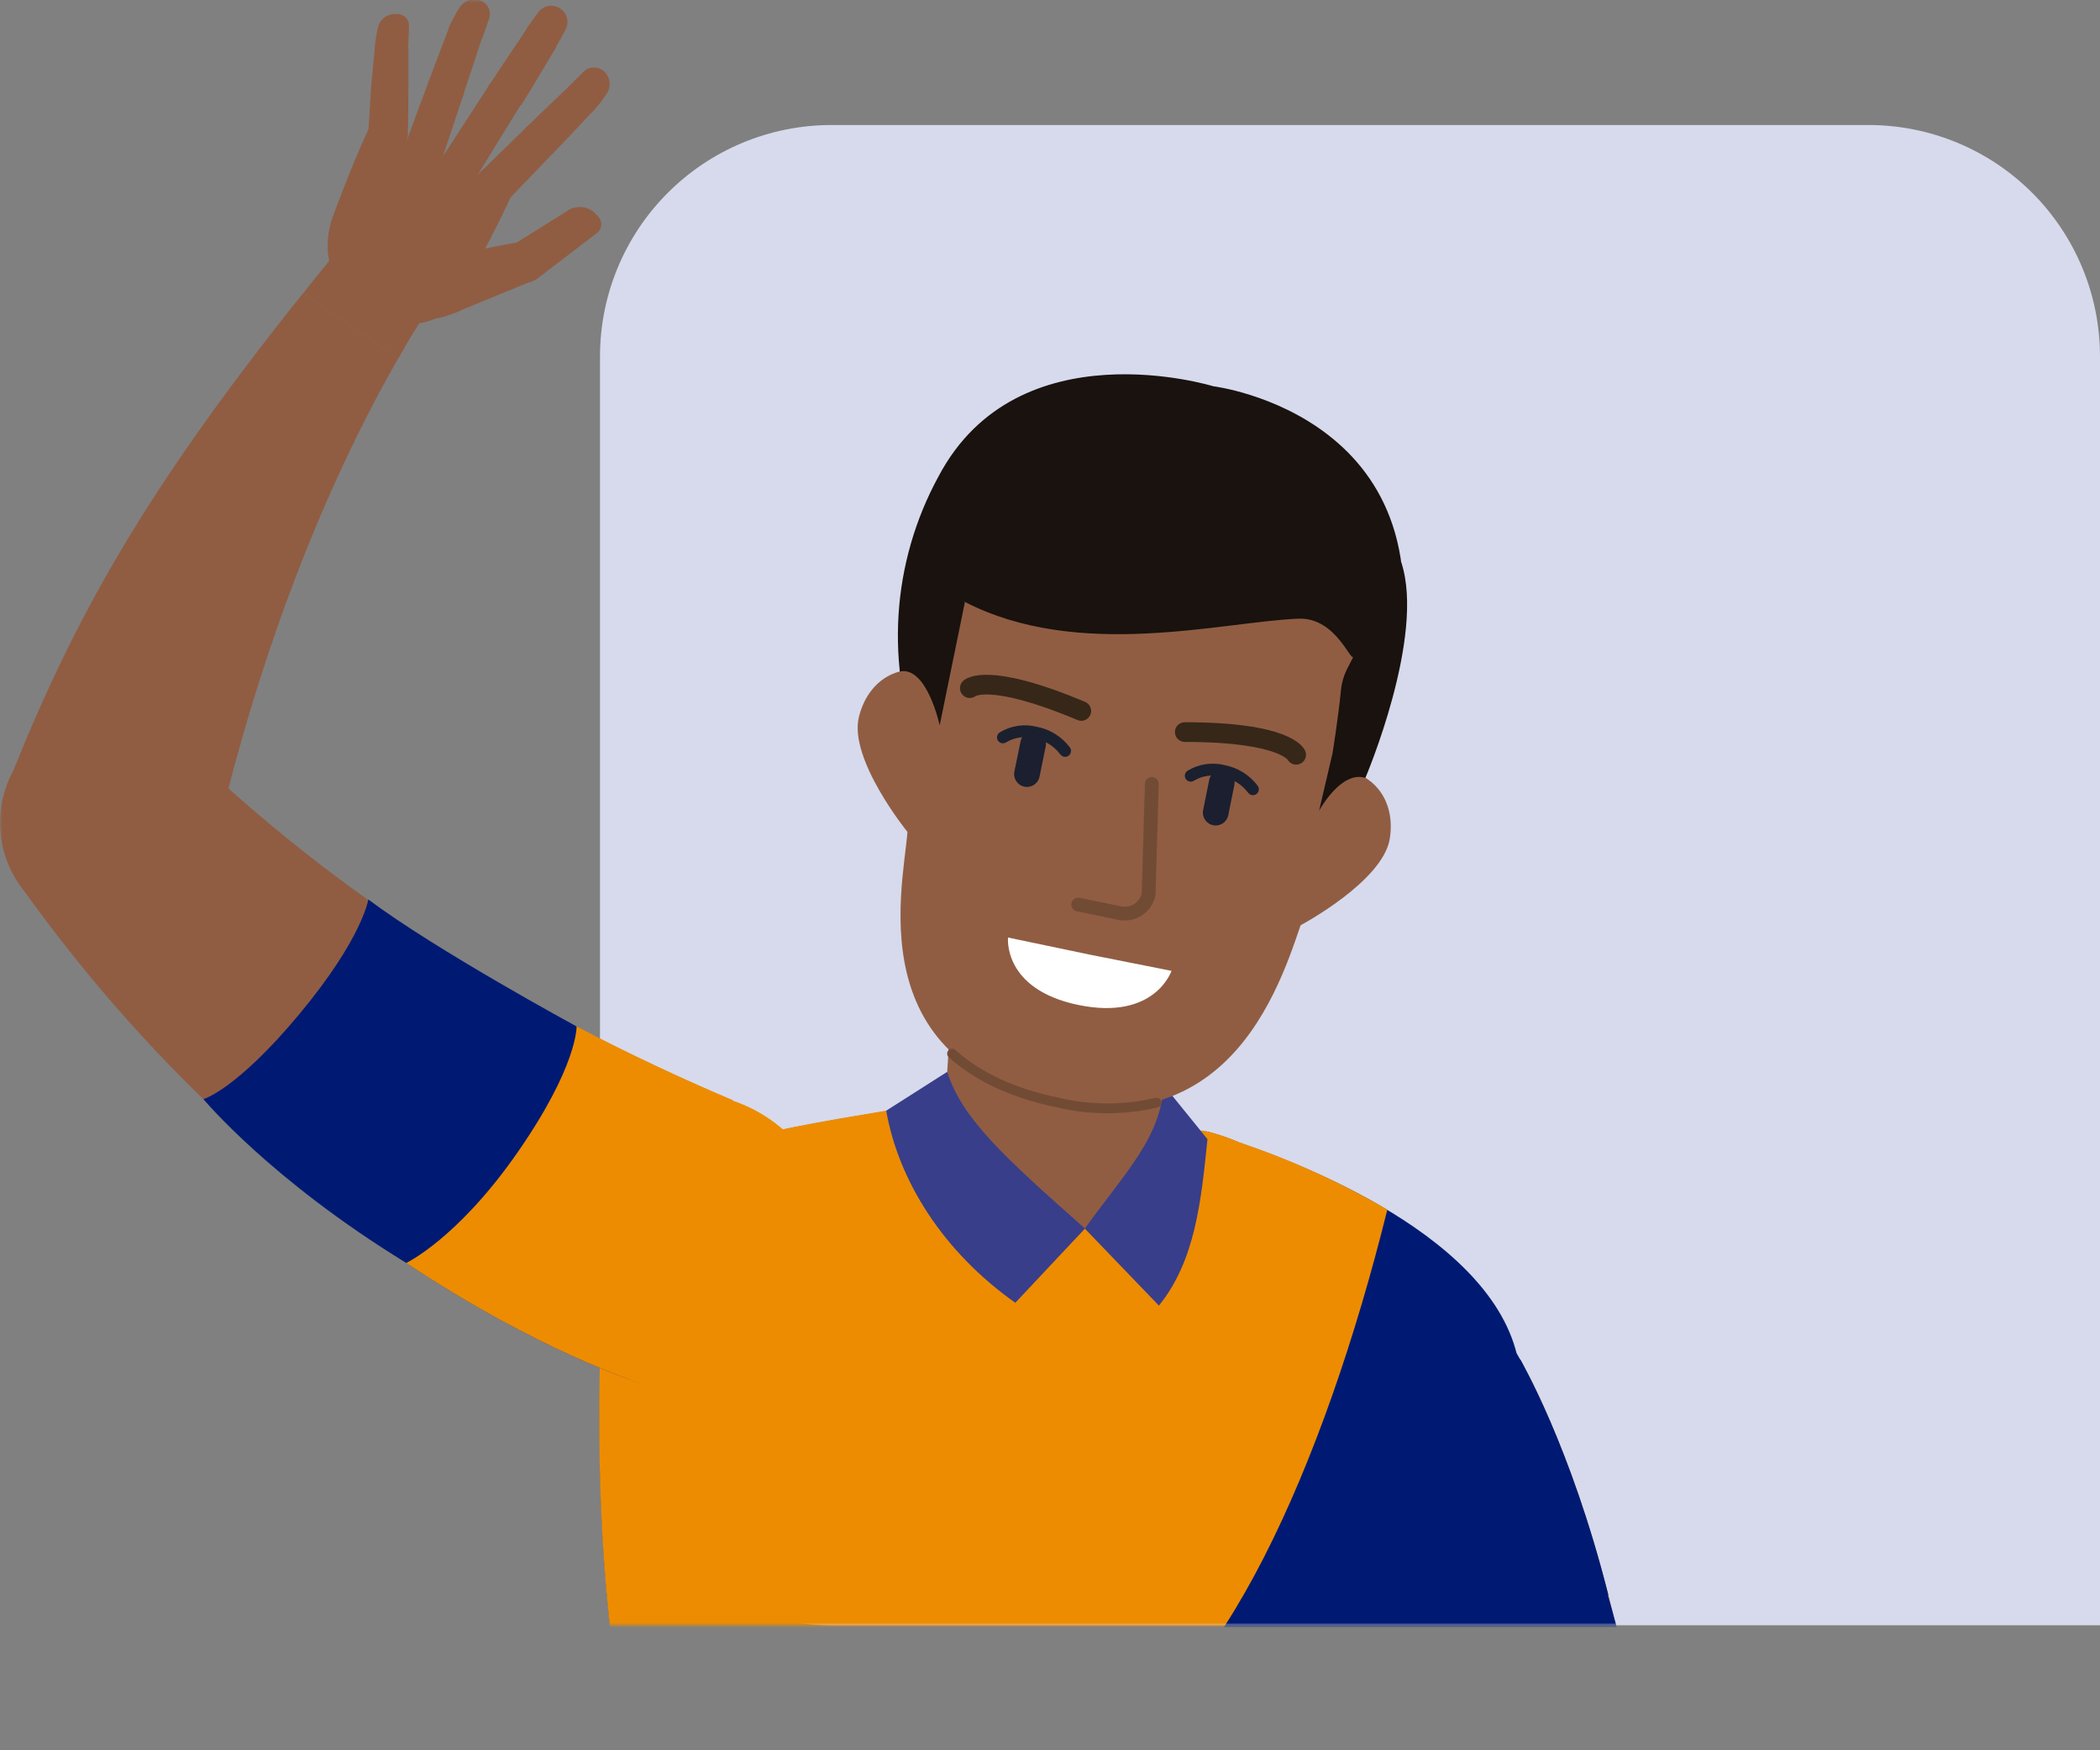 <svg width="420" height="350" viewBox="0 0 420 350" fill="none" xmlns="http://www.w3.org/2000/svg">
<rect x="0" y="0" width="420" height="350" fill="#808080" stroke="none"/>
<g clip-path="url(#clip0_5161_1123)">
<path d="M420 325V71.154C419.964 58.925 415.09 47.206 406.442 38.558C397.794 29.91 386.075 25.036 373.845 25H166.155C153.925 25.036 142.206 29.91 133.558 38.558C124.91 47.206 120.036 58.925 120 71.154V278.845C120.036 291.075 124.91 302.794 133.558 311.442C142.206 320.09 153.925 324.964 166.155 325H420Z" fill="#D6DAEC"/>
<mask id="mask0_5161_1123" style="mask-type:alpha" maskUnits="userSpaceOnUse" x="0" y="-1" width="420" height="326">
<path d="M420 325V46C419.964 33.77 415.09 22.051 406.442 13.404C397.794 4.756 386.075 -0.119 373.845 -0.155L46.154 -0.155C33.925 -0.119 22.206 4.756 13.558 13.403C4.91 22.051 0.036 33.77 0 46V278.845C0.036 291.075 4.91 302.794 13.558 311.442C22.206 320.09 33.925 324.964 46.154 325L420 325Z" fill="#E3CCB0"/>
</mask>
<g mask="url(#mask0_5161_1123)">
<path d="M223.112 249.592C211.147 248.834 188.202 233.954 188.902 222.973L191.079 188.12L234.433 190.846L231.651 235.393C231.651 235.393 229.076 249.97 223.112 249.592Z" fill="#905D43"/>
<path d="M304.009 271.818C304.009 271.818 338.711 330.791 327.92 422.308L286.269 418.18C283.07 375.905 271.124 337.114 253.971 299.837L304.009 271.818Z" fill="#905D43"/>
<path d="M266.826 330.563C263.039 320.188 258.742 309.946 254.085 299.837L304.027 271.818C304.027 271.818 314.08 288.856 321.672 318.939L266.826 330.563Z" fill="#001A73"/>
<path d="M279.056 314.452C294.865 314.452 307.681 301.637 307.681 285.827C307.681 270.018 294.865 257.202 279.056 257.202C263.247 257.202 250.431 270.018 250.431 285.827C250.431 301.637 263.247 314.452 279.056 314.452Z" fill="#001A73"/>
<path d="M266.826 330.564C266.826 330.564 277.03 359.681 280.078 375.641C280.078 375.641 285.89 370.889 304.69 368.219C323.489 365.55 329.301 368.56 329.301 368.56C329.301 368.56 330.191 348.341 321.558 318.94C321.558 318.94 311.127 315.74 291.267 320.321C271.408 324.903 266.826 330.564 266.826 330.564Z" fill="#001A73"/>
<path d="M284.849 360.097C284.281 361.99 283.714 363.713 283.202 365.474C283.032 366.023 282.862 366.572 282.71 367.102C280.354 374.489 278.538 382.038 277.277 389.688L245.092 390.426L196.646 391.562L184.983 391.827L131.444 393.077C131.444 392.887 131.444 391.922 131.179 389.764C130.668 384.481 129.286 372.138 125.196 347.28V347.242C124.723 344.327 124.25 341.373 123.777 338.401C117.075 295.766 121.183 252.034 120.993 250.595L110.676 247.85C121.012 231.322 154.598 225.945 177.278 222.178L198.293 232.628C203.347 237.645 216.997 245.748 216.997 245.748L240.34 226.116L240.946 226.229C241.4 226.229 242.12 226.475 243.048 226.741C244.699 227.223 246.318 227.811 247.894 228.501C265.066 234.37 305.447 251.22 304.103 278.482C302.608 307.618 292.176 336.716 284.849 360.097Z" fill="#001A73"/>
<path d="M204.199 458.562C244.611 458.562 277.371 425.802 277.371 385.39C277.371 344.979 244.611 312.219 204.199 312.219C163.787 312.219 131.027 344.979 131.027 385.39C131.027 425.802 163.787 458.562 204.199 458.562Z" fill="#001A73"/>
<path d="M247.856 228.426C246.28 227.735 244.662 227.147 243.01 226.665C242.082 226.4 241.363 226.249 240.908 226.154L240.303 226.04L216.922 245.673C216.922 245.673 203.272 237.57 198.217 232.553L177.202 222.103C154.484 225.889 120.937 231.247 110.6 247.774L120.918 250.519C121.088 251.826 117.68 288.383 122.186 327.08C163.268 347.792 199.542 357.882 218.607 350.366C243.767 340.427 264.838 292.851 277.466 241.886C268.08 236.403 258.159 231.892 247.856 228.426Z" fill="#ED8C00"/>
<path d="M232.786 217.048C232.029 227.669 225.119 234.352 216.959 245.673L231.783 261.083C239.034 252.11 240.227 240.258 241.495 227.801L232.786 217.048Z" fill="#383E8A"/>
<path d="M189.432 214.34C192.424 223.598 200.318 230.925 216.997 245.673L203.063 260.515C188.694 250.368 179.72 236.207 177.24 222.103L189.432 214.34Z" fill="#383E8A"/>
<path d="M184.226 151.524C180.644 142.457 179.101 132.713 179.706 122.982C180.311 113.252 183.05 103.774 187.728 95.221C203.65 65.176 242.631 77.235 242.631 77.235C242.631 77.235 292.043 83.218 278.318 137.155C273.509 155.822 262.509 164.511 262.509 164.511L184.226 151.524Z" fill="#19120E"/>
<path d="M245.565 102.661C244.998 102.661 244.429 102.509 243.862 102.396L226.028 98.874C202.382 94.217 178.357 125.777 179.285 153.455C179.285 154.156 181.651 155.348 181.746 156.049L181.538 164.549C181.992 172.747 169.326 211.879 211.639 220.493C250.904 228.501 258.136 188.309 261.677 180.85L265.463 171.516C265.671 171.138 266.978 170.759 267.11 169.964C270.366 158.018 281.063 106.75 245.509 102.661" fill="#905D43"/>
<path d="M277.958 167.711C279.321 159.116 273.509 152.963 264.99 153.948C260.584 154.666 256.503 156.716 253.298 159.824C250.093 162.931 247.916 166.945 247.061 171.327C245.679 179.903 260.03 185.072 260.03 185.072C260.03 185.072 276.576 176.306 277.958 167.711Z" fill="#905D43"/>
<path d="M171.788 143.345C173.889 134.902 181.651 131.513 189.11 135.773C192.88 138.16 195.829 141.643 197.562 145.755C199.294 149.866 199.728 154.41 198.804 158.775C196.683 167.219 181.481 166.348 181.481 166.348C181.481 166.348 169.667 151.789 171.788 143.345Z" fill="#905D43"/>
<path d="M185.229 109.495C181.292 132.611 179.966 134.277 179.966 134.277C185.4 133.16 187.937 145.049 187.937 145.049L192.973 120.438L185.229 109.571" fill="#19120E"/>
<path d="M280.268 112.486L269.495 133.633C268.779 135.012 268.336 136.517 268.189 138.064C267.64 143.63 266.504 150.634 266.504 150.634L263.816 162.126C263.816 162.126 268.189 154.004 273.074 155.557C273.074 155.557 285.133 127.329 280.268 112.486Z" fill="#19120E"/>
<path fill-rule="evenodd" clip-rule="evenodd" d="M198.157 134.956C201.711 135.123 207.528 136.357 217.023 140.357C218.025 140.78 218.496 141.934 218.073 142.936C217.651 143.938 216.496 144.409 215.494 143.986C206.209 140.074 200.876 139.026 197.973 138.89C196.533 138.822 195.739 138.982 195.376 139.092C195.258 139.129 195.185 139.16 195.149 139.176C194.361 139.778 193.23 139.701 192.531 138.967C191.781 138.179 191.812 136.933 192.6 136.183L193.957 137.609C192.6 136.183 192.602 136.18 192.605 136.178L192.611 136.173L192.622 136.162L192.646 136.14C192.662 136.126 192.68 136.11 192.699 136.094C192.736 136.063 192.778 136.029 192.825 135.994C192.92 135.924 193.032 135.849 193.166 135.772C193.435 135.619 193.782 135.462 194.225 135.326C195.11 135.056 196.37 134.872 198.157 134.956Z" fill="#372719"/>
<path fill-rule="evenodd" clip-rule="evenodd" d="M234.983 146.394C234.983 145.306 235.864 144.425 236.952 144.425C247.253 144.425 253.089 145.569 256.424 146.822C258.103 147.453 259.191 148.126 259.898 148.732C260.252 149.035 260.509 149.32 260.694 149.57C260.787 149.694 260.86 149.809 260.918 149.911C260.947 149.962 260.973 150.009 260.994 150.053C261.005 150.075 261.015 150.096 261.024 150.116L261.037 150.146L261.043 150.16L261.046 150.167C261.048 150.17 261.049 150.174 259.235 150.937L261.049 150.174C261.471 151.176 261.001 152.33 259.998 152.752C259.062 153.146 257.993 152.761 257.513 151.892C257.487 151.863 257.432 151.805 257.337 151.723C257.049 151.476 256.385 151.014 255.04 150.509C252.327 149.49 247.021 148.362 236.952 148.362C235.864 148.362 234.983 147.481 234.983 146.394ZM257.423 151.708C257.423 151.708 257.423 151.708 257.423 151.708C257.423 151.708 257.423 151.708 257.423 151.708L257.423 151.708Z" fill="#372719"/>
<path fill-rule="evenodd" clip-rule="evenodd" d="M206.802 147.634C205.859 147.392 204.878 147.341 203.916 147.484C202.953 147.626 202.029 147.96 201.198 148.465C200.639 148.804 199.911 148.626 199.572 148.068C199.233 147.509 199.411 146.782 199.969 146.442C201.07 145.774 202.294 145.332 203.569 145.143C204.83 144.956 206.115 145.02 207.351 145.332C209.993 145.832 212.353 147.3 213.968 149.45C214.36 149.973 214.255 150.715 213.732 151.107C213.21 151.5 212.468 151.394 212.076 150.872C210.809 149.185 208.955 148.036 206.881 147.652C206.854 147.647 206.828 147.641 206.802 147.634Z" fill="#1B202F"/>
<path fill-rule="evenodd" clip-rule="evenodd" d="M207.136 146.266C208.524 146.549 209.42 147.905 209.136 149.293L207.905 155.313C207.622 156.701 206.266 157.596 204.878 157.313C203.49 157.029 202.595 155.674 202.879 154.285L204.109 148.265C204.393 146.877 205.748 145.982 207.136 146.266Z" fill="#1B1F2F"/>
<path fill-rule="evenodd" clip-rule="evenodd" d="M244.365 155.302C243.422 155.062 242.44 155.011 241.477 155.154C240.515 155.297 239.59 155.63 238.757 156.134C238.198 156.472 237.47 156.293 237.132 155.733C236.794 155.174 236.973 154.447 237.532 154.109C238.634 153.442 239.857 153.002 241.13 152.813C242.391 152.626 243.676 152.69 244.911 152.999C247.553 153.499 249.914 154.967 251.529 157.118C251.921 157.64 251.816 158.382 251.294 158.774C250.771 159.167 250.029 159.062 249.637 158.539C248.37 156.853 246.516 155.703 244.442 155.319C244.416 155.314 244.39 155.309 244.365 155.302Z" fill="#1B202F"/>
<path fill-rule="evenodd" clip-rule="evenodd" d="M244.86 153.97C246.249 154.249 247.148 155.602 246.869 156.991L245.657 163.011C245.378 164.4 244.025 165.299 242.636 165.02C241.247 164.74 240.348 163.387 240.627 161.999L241.839 155.978C242.119 154.589 243.471 153.69 244.86 153.97Z" fill="#1B1F2F"/>
<path fill-rule="evenodd" clip-rule="evenodd" d="M230.403 155.368C231.166 155.39 231.767 156.027 231.744 156.79L231.101 178.864C231.098 178.946 231.089 179.026 231.072 179.106C230.738 180.711 229.786 182.121 228.422 183.03C227.057 183.94 225.39 184.277 223.78 183.968L223.762 183.964L223.762 183.964L215.375 182.241C214.627 182.088 214.145 181.357 214.299 180.609C214.453 179.862 215.183 179.38 215.931 179.534L224.308 181.255C225.204 181.424 226.13 181.236 226.888 180.73C227.618 180.244 228.136 179.501 228.342 178.652L228.982 156.709C229.004 155.946 229.64 155.346 230.403 155.368Z" fill="#724B35"/>
<path d="M217.792 190.865L201.605 187.476C201.605 187.476 200.488 197.851 215.747 200.974C231.007 204.098 234.301 194.14 234.301 194.14L217.792 190.865Z" fill="white"/>
<path fill-rule="evenodd" clip-rule="evenodd" d="M189.688 210.024C190.054 209.622 190.676 209.592 191.079 209.958C194.675 213.226 201.083 217.348 211.835 219.529L211.865 219.535C218.185 221.02 224.764 221.02 231.085 219.535C231.614 219.411 232.144 219.739 232.268 220.268C232.393 220.797 232.064 221.327 231.535 221.452C224.923 223.005 218.041 223.007 211.429 221.455C200.343 219.205 193.616 214.923 189.755 211.415C189.352 211.049 189.323 210.427 189.688 210.024Z" fill="#724B35"/>
<path d="M270.783 131.078C270.328 133.274 267.527 123.372 259.613 123.713C244.146 124.395 215.71 132.081 192.973 120.362C192.973 120.362 182.996 115.137 184.132 106.523C185.267 97.909 197.535 85.906 202.874 86.777C213.514 88.5 261.147 92.154 269.704 99.575C278.261 106.996 270.783 131.078 270.783 131.078Z" fill="#19120E"/>
<path d="M1.249 157.582C2.616 153.518 5.159 149.951 8.554 147.332C11.95 144.712 16.046 143.159 20.324 142.868C24.602 142.577 28.871 143.562 32.589 145.698C36.308 147.833 39.31 151.024 41.215 154.865C43.12 158.707 43.843 163.028 43.292 167.281C42.741 171.533 40.941 175.527 38.12 178.756C35.298 181.986 31.583 184.306 27.442 185.424C23.302 186.541 18.924 186.405 14.861 185.034C9.417 183.196 4.926 179.273 2.374 174.125C-0.179 168.978 -0.583 163.028 1.249 157.582Z" fill="#905D43"/>
<path d="M42.369 171.44L1.287 157.582C14.671 123.297 29.685 97.265 60.601 58.644L79.665 71.631C69.801 88.765 53.35 122.388 42.369 171.44Z" fill="#905D43"/>
<path d="M88.014 58.417C85.003 62.686 82.216 67.11 79.665 71.669L60.6 58.682C63.705 54.763 66.999 50.73 70.445 46.546L88.014 58.417Z" fill="#905D43"/>
<path d="M127.695 276.475C127.695 276.475 59.843 255.328 4.297 177.423L39.112 151.6C71.089 181.891 107.268 203.379 146.551 220.077L127.695 276.475Z" fill="#905D43"/>
<path d="M115.314 205.253C125.486 210.566 135.899 215.483 146.551 220.001L127.619 276.399C127.619 276.399 107.968 270.265 81.16 252.469L115.314 205.253Z" fill="#ED8C00"/>
<path d="M137.104 278.008C153.52 278.008 166.828 264.701 166.828 248.285C166.828 231.87 153.52 218.562 137.104 218.562C120.689 218.562 107.381 231.87 107.381 248.285C107.381 264.701 120.689 278.008 137.104 278.008Z" fill="#ED8C00"/>
<path d="M5.111 178.502C2.345 175.225 0.614 171.202 0.135 166.941C-0.343 162.68 0.453 158.372 2.422 154.564C4.392 150.755 7.447 147.616 11.201 145.544C14.955 143.472 19.239 142.559 23.512 142.922C27.784 143.285 31.853 144.907 35.204 147.583C38.554 150.258 41.036 153.868 42.335 157.954C43.634 162.04 43.693 166.42 42.502 170.539C41.312 174.659 38.927 178.332 35.648 181.096C31.254 184.8 25.569 186.607 19.843 186.121C14.116 185.635 8.817 182.894 5.111 178.502Z" fill="#905D43"/>
<path d="M115.314 205.253C115.314 205.253 87.143 189.975 73.663 179.865C73.663 179.865 72.528 187.571 59.9 202.754C47.273 217.938 40.684 219.793 40.684 219.793C40.684 219.793 54.107 235.942 81.255 252.545C81.255 252.545 91.516 247.717 103.557 230.376C115.598 213.034 115.314 205.253 115.314 205.253Z" fill="#001A73"/>
<path d="M77.412 64.002L74.439 62.941L76.333 57.868C77.368 54.981 79.507 52.624 82.279 51.314C85.052 50.004 88.231 49.849 91.119 50.882C91.722 51.099 92.273 51.439 92.738 51.88C93.203 52.321 93.572 52.853 93.821 53.444C94.07 54.034 94.194 54.67 94.185 55.311C94.176 55.952 94.034 56.584 93.769 57.167C92.398 60.152 89.955 62.511 86.925 63.778C83.894 65.044 80.499 65.124 77.412 64.002Z" fill="#905D43"/>
<path d="M88.487 61.578C91.29 61.578 93.561 59.307 93.561 56.505C93.561 53.703 91.29 51.431 88.487 51.431C85.685 51.431 83.414 53.703 83.414 56.505C83.414 59.307 85.685 61.578 88.487 61.578Z" fill="#905D43"/>
<path d="M74.932 59.988L72.395 57.622L76.447 53.267C78.749 50.795 81.939 49.338 85.315 49.218C88.692 49.097 91.978 50.322 94.451 52.624C94.979 53.103 95.401 53.687 95.69 54.339C95.979 54.992 96.128 55.697 96.128 56.41C96.128 57.123 95.979 57.829 95.69 58.481C95.401 59.133 94.979 59.717 94.451 60.197C91.765 62.618 88.267 63.94 84.651 63.902C81.035 63.863 77.566 62.466 74.932 59.988Z" fill="#905D43"/>
<path d="M89.434 62.79C92.518 62.79 95.019 60.29 95.019 57.205C95.019 54.121 92.518 51.62 89.434 51.62C86.35 51.62 83.849 54.121 83.849 57.205C83.849 60.29 86.35 62.79 89.434 62.79Z" fill="#905D43"/>
<path d="M88.279 51.734C90.418 50.787 103.424 48.477 103.424 48.477L106.813 56.05C106.813 56.05 93.561 61.446 91.251 62.43" fill="#905D43"/>
<path d="M104.996 56.505C107.286 56.505 109.142 54.648 109.142 52.359C109.142 50.069 107.286 48.213 104.996 48.213C102.706 48.213 100.85 50.069 100.85 52.359C100.85 54.648 102.706 56.505 104.996 56.505Z" fill="#905D43"/>
<path d="M102.951 48.742L113.913 41.889C114.781 41.437 115.775 41.286 116.738 41.461C117.701 41.636 118.579 42.126 119.233 42.855L119.687 43.347C119.9 43.58 120.06 43.857 120.157 44.157C120.254 44.458 120.285 44.776 120.25 45.089C120.214 45.403 120.111 45.706 119.949 45.977C119.787 46.247 119.568 46.48 119.308 46.66L107.419 55.747" fill="#905D43"/>
<path d="M81.653 9.781C81.618 10.691 81.224 11.551 80.557 12.172C79.89 12.793 79.004 13.124 78.094 13.094C77.223 13.006 76.418 12.59 75.843 11.93C75.268 11.271 74.965 10.417 74.996 9.542C75.028 8.668 75.391 7.838 76.012 7.221C76.633 6.604 77.465 6.247 78.34 6.221C78.791 6.236 79.236 6.34 79.647 6.527C80.058 6.714 80.429 6.981 80.737 7.311C81.045 7.642 81.284 8.031 81.441 8.455C81.598 8.878 81.67 9.329 81.653 9.781Z" fill="#905D43"/>
<path d="M74.932 9.534C75.055 8.196 75.27 6.868 75.576 5.559C75.733 4.761 76.171 4.045 76.81 3.542C77.448 3.038 78.246 2.78 79.059 2.814H79.589C79.89 2.823 80.186 2.892 80.46 3.017C80.734 3.141 80.981 3.318 81.187 3.538C81.393 3.758 81.553 4.016 81.659 4.298C81.765 4.579 81.814 4.879 81.804 5.18L81.634 9.762" fill="#905D43"/>
<path d="M77.942 21.235C80.002 21.235 81.672 19.565 81.672 17.505C81.672 15.445 80.002 13.775 77.942 13.775C75.882 13.775 74.213 15.445 74.213 17.505C74.213 19.565 75.882 21.235 77.942 21.235Z" fill="#905D43"/>
<path d="M81.672 17.637C81.672 16.539 81.672 9.781 81.672 9.781L74.97 9.534C74.97 9.534 74.288 16.236 74.251 17.372" fill="#905D43"/>
<path d="M77.601 30.814C79.776 30.814 81.539 29.051 81.539 26.876C81.539 24.701 79.776 22.938 77.601 22.938C75.427 22.938 73.664 24.701 73.664 26.876C73.664 29.051 75.427 30.814 77.601 30.814Z" fill="#905D43"/>
<path d="M73.682 26.725C73.777 24.226 74.231 17.372 74.231 17.372L81.672 17.637C81.672 17.637 81.672 25.078 81.558 26.99" fill="#905D43"/>
<path d="M93.163 9.837C95.066 9.837 96.609 8.295 96.609 6.392C96.609 4.489 95.066 2.946 93.163 2.946C91.26 2.946 89.718 4.489 89.718 6.392C89.718 8.295 91.26 9.837 93.163 9.837Z" fill="#905D43"/>
<path d="M89.926 5.237C90.454 3.986 91.087 2.783 91.82 1.64C92.235 0.928 92.886 0.383 93.66 0.1C94.434 -0.184 95.283 -0.188 96.06 0.087C96.417 0.213 96.746 0.407 97.028 0.66C97.309 0.912 97.538 1.218 97.702 1.559C97.865 1.9 97.96 2.27 97.981 2.648C98.001 3.026 97.947 3.404 97.821 3.76L96.496 7.547" fill="#905D43"/>
<path d="M89.188 21.386C91.247 21.386 92.917 19.716 92.917 17.656C92.917 15.597 91.247 13.927 89.188 13.927C87.128 13.927 85.458 15.597 85.458 17.656C85.458 19.716 87.128 21.386 89.188 21.386Z" fill="#905D43"/>
<path d="M85.685 16.426C86.518 14.059 89.926 5.237 89.926 5.237L96.42 7.528C96.42 7.528 93.542 16.52 92.633 18.887" fill="#905D43"/>
<path d="M84.814 33.995C86.989 33.995 88.752 32.232 88.752 30.057C88.752 27.882 86.989 26.119 84.814 26.119C82.639 26.119 80.876 27.882 80.876 30.057C80.876 32.232 82.639 33.995 84.814 33.995Z" fill="#905D43"/>
<path d="M81.123 28.75C81.956 26.384 85.685 16.426 85.685 16.426L92.709 18.887C92.709 18.887 89.131 29.697 88.544 31.363" fill="#905D43"/>
<path d="M108.29 10.916C110.193 10.916 111.736 9.374 111.736 7.471C111.736 5.568 110.193 4.025 108.29 4.025C106.387 4.025 104.844 5.568 104.844 7.471C104.844 9.374 106.387 10.916 108.29 10.916Z" fill="#905D43"/>
<path d="M105.393 5.616C105.942 4.783 106.832 3.552 107.646 2.454C108.135 1.798 108.854 1.352 109.658 1.205C110.462 1.057 111.292 1.219 111.982 1.659C112.674 2.094 113.176 2.775 113.387 3.565C113.597 4.356 113.501 5.196 113.118 5.919C112.474 7.13 111.736 8.455 111.224 9.307" fill="#905D43"/>
<path d="M101.02 22.673C103.08 22.673 104.75 21.004 104.75 18.944C104.75 16.884 103.08 15.214 101.02 15.214C98.96 15.214 97.29 16.884 97.29 18.944C97.29 21.004 98.96 22.673 101.02 22.673Z" fill="#905D43"/>
<path d="M97.896 16.956C99.335 14.665 105.469 5.597 105.469 5.597L111.281 9.383C111.281 9.383 105.488 19.076 104.257 21.007" fill="#905D43"/>
<path d="M91.914 37.27C94.089 37.27 95.852 35.507 95.852 33.332C95.852 31.157 94.089 29.394 91.914 29.394C89.739 29.394 87.976 31.157 87.976 33.332C87.976 35.507 89.739 37.27 91.914 37.27Z" fill="#905D43"/>
<path d="M104.163 20.951L95.246 35.434L88.601 31.231L97.878 16.956L104.163 20.951Z" fill="#905D43"/>
<path d="M116.374 22.995C118.277 22.995 119.82 21.453 119.82 19.55C119.82 17.647 118.277 16.104 116.374 16.104C114.471 16.104 112.928 17.647 112.928 19.55C112.928 21.453 114.471 22.995 116.374 22.995Z" fill="#905D43"/>
<path d="M113.95 17.107L116.677 14.362C117.241 13.803 118.003 13.489 118.797 13.489C119.591 13.489 120.354 13.803 120.917 14.362C121.483 14.925 121.836 15.667 121.915 16.461C121.995 17.256 121.796 18.052 121.353 18.716C120.61 19.873 119.768 20.963 118.835 21.973" fill="#905D43"/>
<path d="M107.968 31.742C110.028 31.742 111.698 30.072 111.698 28.012C111.698 25.952 110.028 24.282 107.968 24.282C105.908 24.282 104.239 25.952 104.239 28.012C104.239 30.072 105.908 31.742 107.968 31.742Z" fill="#905D43"/>
<path d="M105.337 25.399C106.946 23.771 113.95 17.126 113.95 17.126L118.835 21.973C118.835 21.973 112.228 29.035 110.618 30.644" fill="#905D43"/>
<path d="M98.692 41.283C100.866 41.283 102.629 39.52 102.629 37.346C102.629 35.171 100.866 33.408 98.692 33.408C96.517 33.408 94.754 35.171 94.754 37.346C94.754 39.52 96.517 41.283 98.692 41.283Z" fill="#905D43"/>
<path d="M110.6 30.644L101.493 40.129L95.909 34.581L105.318 25.399L110.6 30.644Z" fill="#905D43"/>
<path d="M75.367 62.866L73.077 61.825C66.621 58.833 63.8 50.73 66.621 43.158C68.665 37.592 71.259 31.06 74.061 25.021L102.686 38.273C99.562 45.032 96.457 50.939 93.807 55.672C89.85 62.752 81.842 65.876 75.367 62.866Z" fill="#905D43"/>
<path d="M79.097 63.377C85.569 63.377 90.816 58.13 90.816 51.658C90.816 45.186 85.569 39.939 79.097 39.939C72.625 39.939 67.378 45.186 67.378 51.658C67.378 58.13 72.625 63.377 79.097 63.377Z" fill="#905D43"/>
</g>
</g>
<defs>
<clipPath id="clip0_5161_1123">
<rect width="420" height="350" fill="white"/>
</clipPath>
</defs>
</svg>
